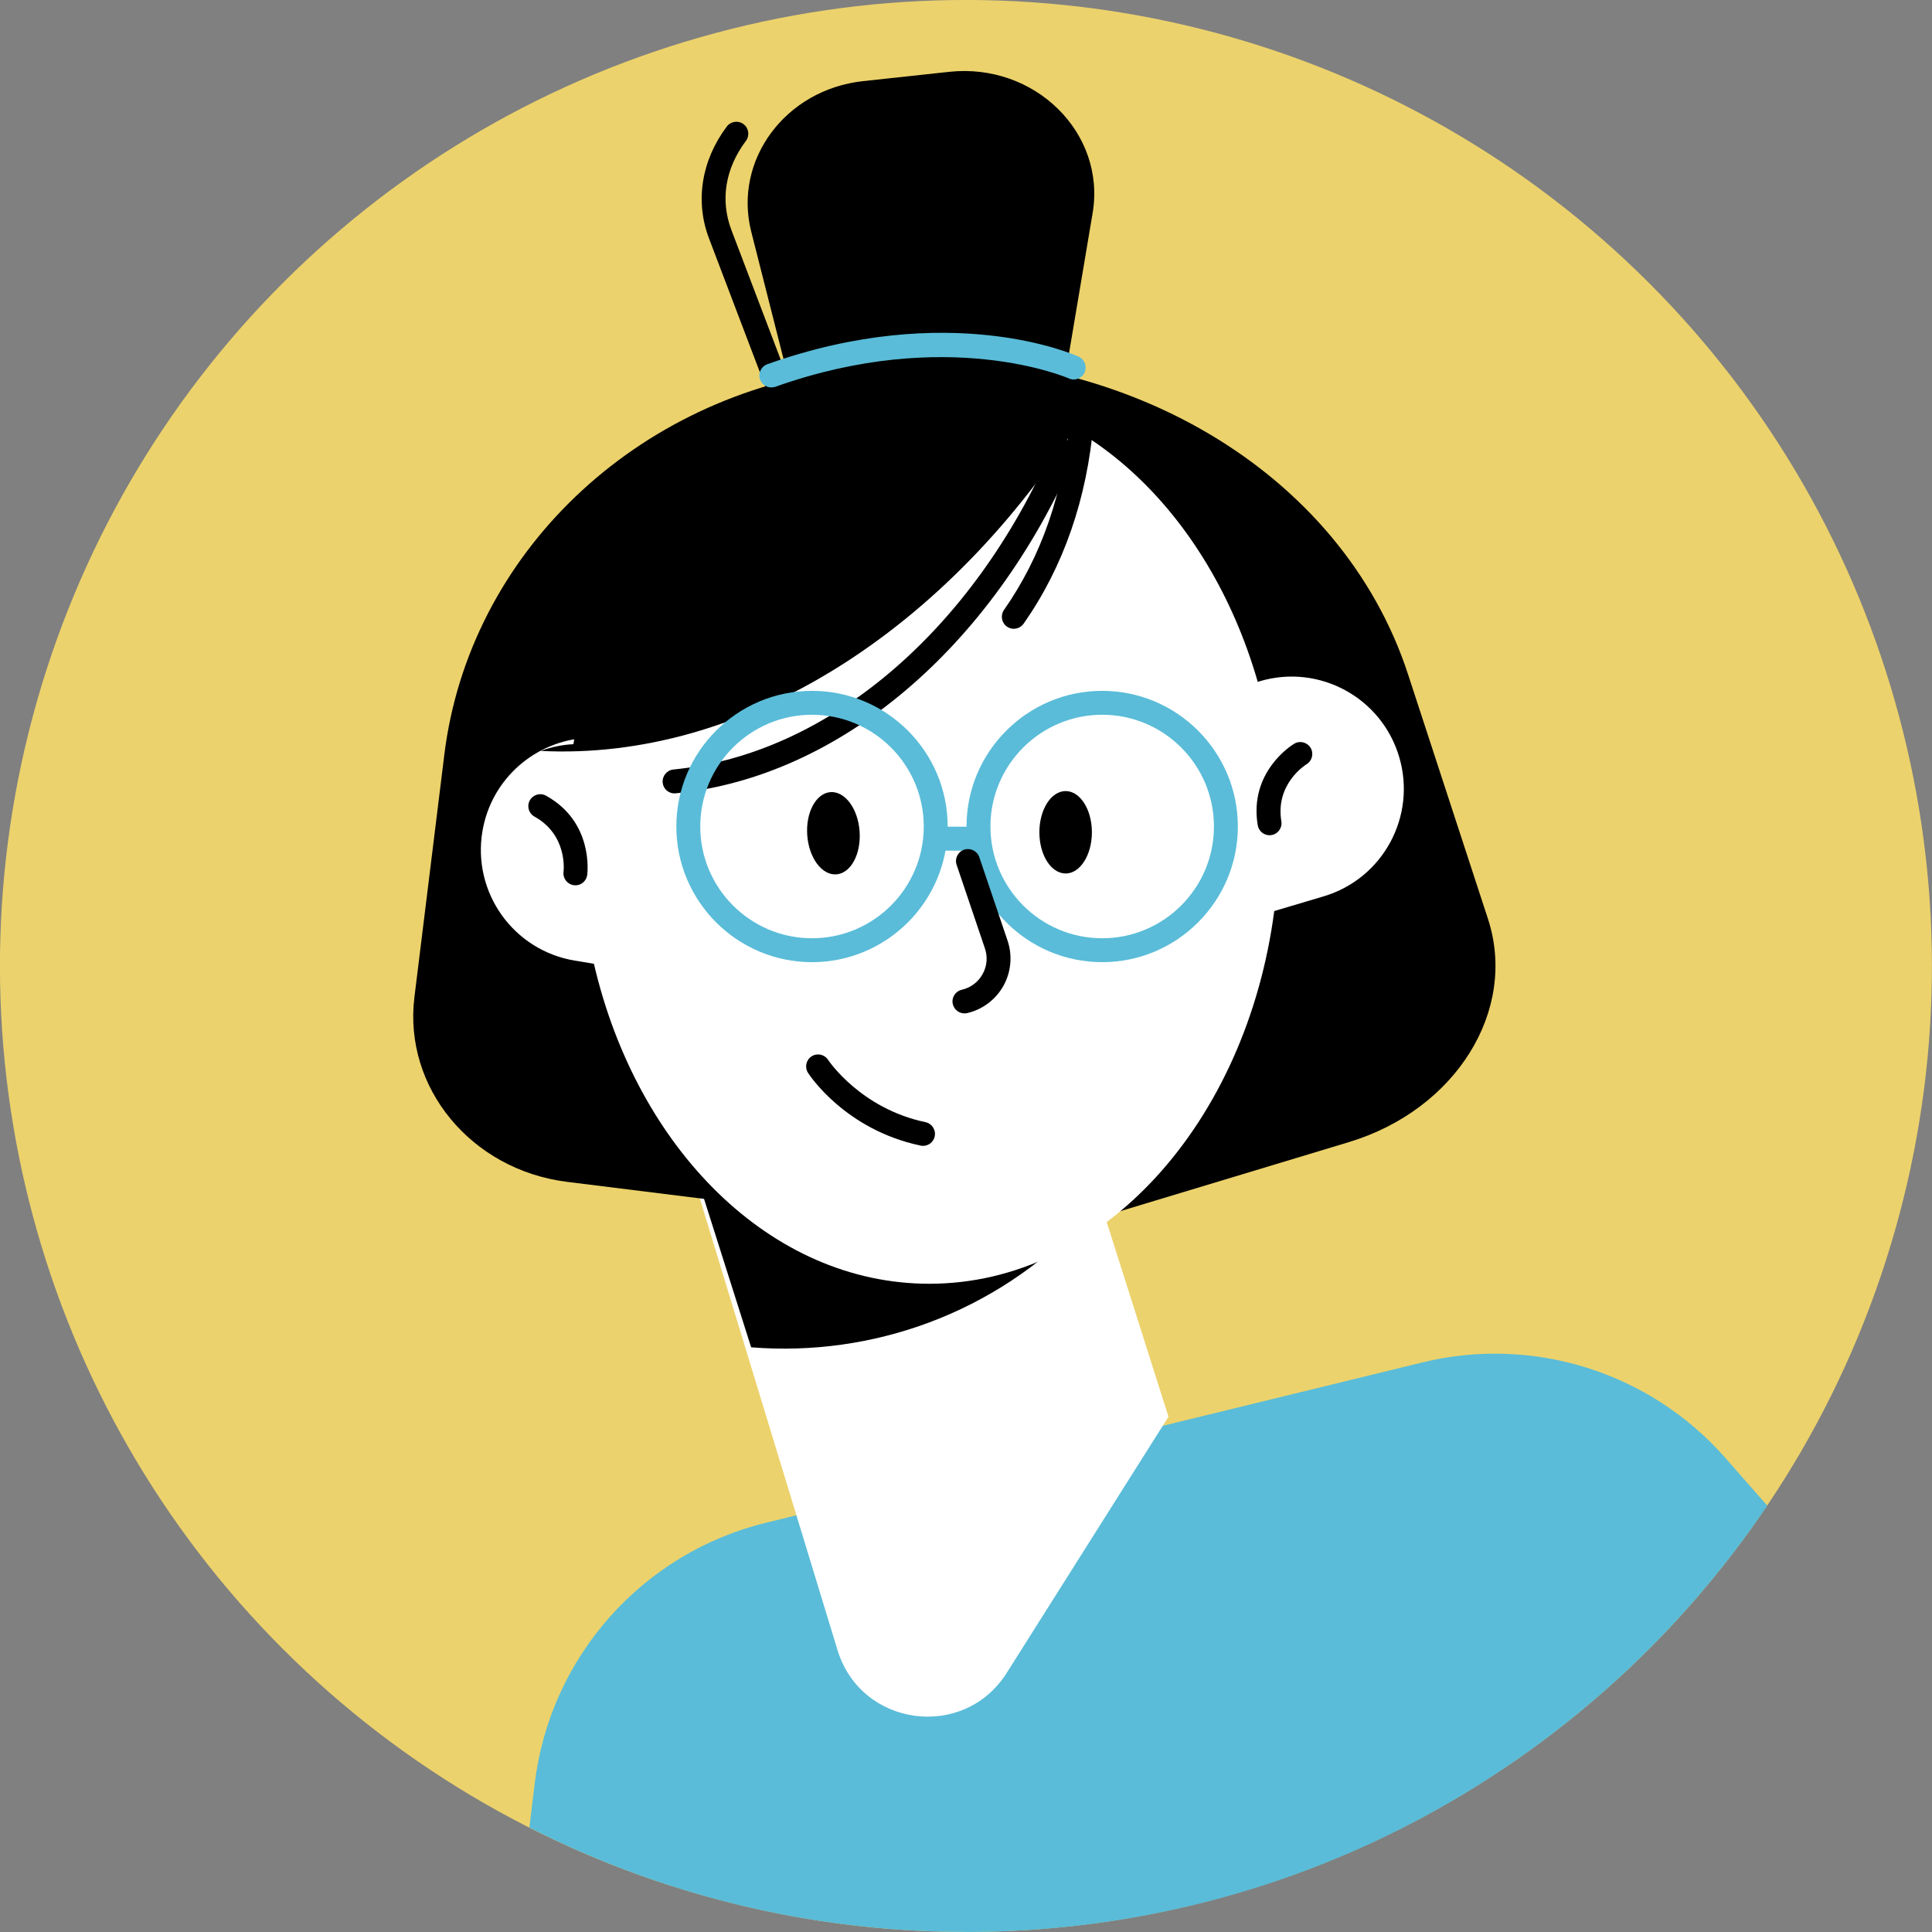 <?xml version="1.0" encoding="UTF-8"?>
<svg id="_レイヤー_2" data-name="レイヤー 2" xmlns="http://www.w3.org/2000/svg" viewBox="0 0 345.07 345.07">
  <rect x="0" y="0" width="345.07" height="345.07" fill="#808080" stroke="none"/>
  <defs>
    <style>
      .cls-1 {
        fill: #fff;
      }

      .cls-2 {
        fill: #ecd26c;
      }

      .cls-3 {
        fill: #5abcd8;
      }
    </style>
  </defs>
  <g id="_Layer_" data-name="&amp;lt;Layer&amp;gt;">
    <g>
      <circle class="cls-2" cx="172.53" cy="172.53" r="172.53" transform="translate(-71.47 172.53) rotate(-45)"/>
      <path class="cls-3" d="M172.53,345.07c59.59,0,112.12-30.21,143.12-76.15l-7.5-8.54c-13.46-15.31-34.31-21.88-54.11-17.04l-117.18,28.62c-22.12,5.4-38.59,23.94-41.35,46.55l-.96,7.91c23.43,11.9,49.91,18.64,77.98,18.64Z"/>
      <path class="cls-1" d="M208.7,253.04l-28.89,45.75c-7.66,12.13-26.03,9.66-30.22-4.06l-32.75-107.43,64.5-20.47,27.36,86.21Z"/>
      <path d="M193.65,217.8l-16.17-50.97-60.64,19.24,17.32,54.57c21.57,1.73,43.63-6.04,59.5-22.84Z"/>
      <path d="M167.76,63.91l-16.29,1.99c-37.95,4.64-67.69,33.05-72.11,68.89l-5.34,43.29c-2,16.18,10.15,30.88,27.28,33.01l65.72,8.17.75-155.35Z"/>
      <path d="M137.26,65.41l18.95-1.33c44.14-3.11,83.42,20.11,95.26,56.31l14.29,43.72c5.34,16.34-5.72,34.1-24.84,39.88l-73.37,22.16-30.29-160.74Z"/>
      <path d="M143.8,83.85c-.86,0-1.67-.52-2-1.38l-15.16-39.87c-2.53-6.65-1.37-13.94,3.17-20,.71-.94,2.05-1.14,2.99-.43.94.71,1.13,2.05.43,2.99-3.7,4.93-4.62,10.58-2.6,15.91l15.16,39.87c.42,1.1-.13,2.34-1.24,2.76-.25.1-.51.14-.76.14Z"/>
      <path d="M144.55,82.27l-10.37-40.88c-3.25-12.8,6.11-25.4,19.98-26.9l15.36-1.66c15.29-1.65,28.04,10.91,25.63,25.24l-7.92,47.02-42.68-2.82Z"/>
      <path class="cls-1" d="M249.9,135.18c-3.15-10.61-14.31-16.66-24.92-13.5l-.34.1c-8.79-30.52-31.73-52.28-58.65-52.28-29.78,0-54.67,26.64-60.95,62.28-9.26.4-17.3,7.22-18.88,16.73h0c-1.82,10.92,5.56,21.24,16.48,23.06l3.44.57c7.67,33.04,31.58,57.15,59.9,57.15,30.96,0,56.65-28.79,61.61-66.57l8.81-2.62c10.61-3.15,16.66-14.31,13.5-24.92Z"/>
      <path d="M193.46,74.1c-8.54-5.65-18.14-8.84-28.3-8.84-30.66,0-56.29,28.94-62.75,67.66-2.02.09-3.99.52-5.85,1.2,36.04,1.82,72.81-21.38,96.89-60.02Z"/>
      <path d="M120.48,141.71c-1.09,0-2.02-.82-2.12-1.93-.11-1.17.74-2.22,1.92-2.34,27.58-2.71,53.54-24.81,67.77-57.66.47-1.08,1.72-1.58,2.81-1.11,1.08.47,1.58,1.73,1.11,2.81-14.84,34.27-42.15,57.34-71.27,60.21-.07,0-.14.01-.21.01Z"/>
      <path d="M181.07,112.31c-.42,0-.85-.13-1.22-.39-.97-.68-1.2-2.01-.53-2.98,6.7-9.58,10.65-21,11.75-33.97.1-1.18,1.14-2.04,2.31-1.95,1.18.1,2.05,1.13,1.95,2.31-1.16,13.72-5.36,25.86-12.5,36.06-.42.59-1.08.91-1.75.91Z"/>
      <path d="M226.75,149.18c-1.03,0-1.93-.74-2.11-1.79-1.6-9.57,6.17-14.36,6.51-14.55,1.01-.61,2.32-.28,2.93.73.61,1.01.28,2.32-.72,2.93-.24.15-5.61,3.54-4.5,10.19.19,1.16-.59,2.27-1.76,2.46-.12.02-.24.03-.35.03Z"/>
      <path d="M102.77,158.12c-.09,0-.19,0-.28-.02-1.17-.15-1.99-1.22-1.84-2.39.04-.31.7-6.6-5.19-9.86-1.03-.57-1.41-1.87-.83-2.9.57-1.03,1.88-1.41,2.9-.83,8.49,4.7,7.4,13.76,7.35,14.15-.14,1.08-1.06,1.86-2.12,1.86Z"/>
      <path class="cls-3" d="M145.03,171.85c-13.36,0-24.23-10.87-24.23-24.23s10.87-24.23,24.23-24.23,24.23,10.87,24.23,24.23-10.87,24.23-24.23,24.23ZM145.03,127.66c-11.01,0-19.96,8.95-19.96,19.96s8.95,19.96,19.96,19.96,19.96-8.95,19.96-19.96-8.95-19.96-19.96-19.96Z"/>
      <path class="cls-3" d="M196.86,171.85c-13.36,0-24.23-10.87-24.23-24.23s10.87-24.23,24.23-24.23,24.23,10.87,24.23,24.23-10.87,24.23-24.23,24.23ZM196.86,127.66c-11,0-19.96,8.95-19.96,19.96s8.95,19.96,19.96,19.96,19.96-8.95,19.96-19.96-8.95-19.96-19.96-19.96Z"/>
      <path class="cls-3" d="M173.06,151.93h-4.52c-1.18,0-2.14-.96-2.14-2.14s.96-2.14,2.14-2.14h4.52c1.18,0,2.14.96,2.14,2.14s-.96,2.14-2.14,2.14Z"/>
      <path d="M144.18,149.15c.28,4.06,2.61,7.2,5.19,7.02,2.58-.18,4.45-3.62,4.16-7.67-.28-4.06-2.61-7.2-5.19-7.02-2.58.18-4.45,3.62-4.16,7.67Z"/>
      <path d="M185.64,148.65c0,4.07,2.1,7.36,4.69,7.36s4.69-3.3,4.69-7.36-2.1-7.36-4.69-7.36-4.69,3.3-4.69,7.36Z"/>
      <path d="M164.86,204.66c-.15,0-.29-.01-.44-.05-13.44-2.83-19.84-12.57-20.1-12.99-.64-.99-.35-2.32.64-2.95.99-.64,2.31-.35,2.95.64.11.16,5.82,8.68,17.39,11.12,1.15.24,1.89,1.38,1.65,2.53-.21,1.01-1.1,1.7-2.09,1.7Z"/>
      <path d="M172.26,181c-.97,0-1.85-.67-2.08-1.66-.27-1.15.45-2.3,1.6-2.56,1.59-.37,2.91-1.35,3.71-2.78.8-1.43.95-3.07.42-4.62l-5.05-14.91c-.38-1.12.22-2.33,1.34-2.71,1.12-.37,2.33.22,2.71,1.34l5.05,14.91c.9,2.67.63,5.61-.74,8.07-1.38,2.46-3.74,4.24-6.49,4.87-.16.04-.32.05-.48.05Z"/>
      <path class="cls-3" d="M137.76,69.2c-.88,0-1.7-.55-2.01-1.42-.39-1.11.19-2.33,1.3-2.73,32.41-11.53,54.67-1.78,55.6-1.35,1.07.48,1.55,1.75,1.07,2.82-.48,1.08-1.75,1.56-2.82,1.07-.21-.09-21.71-9.43-52.41,1.49-.24.08-.48.12-.72.12Z"/>
    </g>
  </g>
</svg>